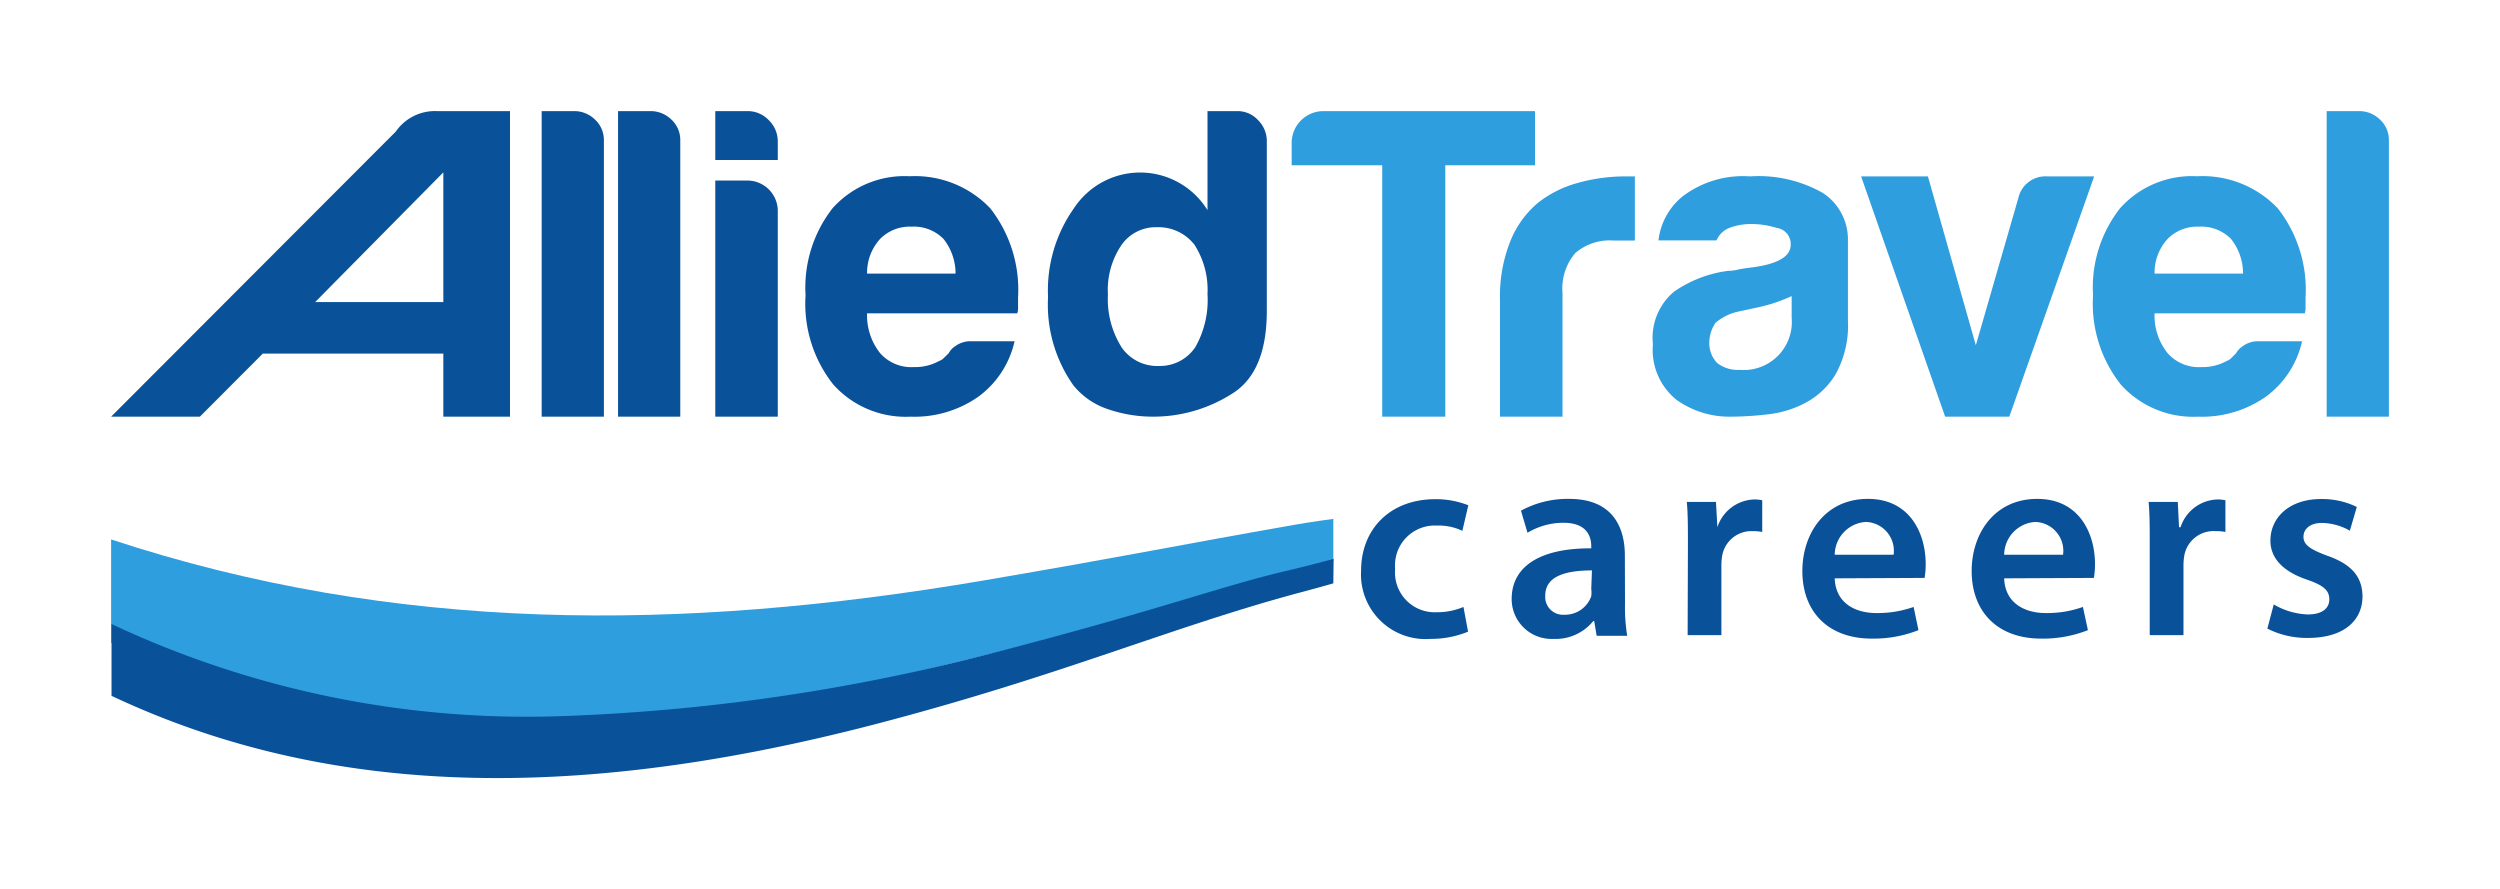 <svg id="Layer_1" data-name="Layer 1" xmlns="http://www.w3.org/2000/svg" viewBox="0 0 180 64"><defs><style>.cls-1,.cls-4{fill:#095199;}.cls-2,.cls-3{fill:#2f9ede;}.cls-3,.cls-4{fill-rule:evenodd;}</style></defs><title>atc-logo</title><path class="cls-1" d="M31.44,8h5.28V30h-4.8V25.46h-13L14.39,30H8L28.5,9.47A3.42,3.42,0,0,1,31.44,8Zm.48,4.41-9.23,9.34h9.23Z"/><path class="cls-1" d="M39,8h2.3a2.14,2.14,0,0,1,1.54.61,2,2,0,0,1,.64,1.5V30H39Z"/><path class="cls-1" d="M44.5,8h2.3a2.14,2.14,0,0,1,1.54.61,2,2,0,0,1,.64,1.5V30H44.5Z"/><path class="cls-1" d="M51.5,8h2.3a2.09,2.09,0,0,1,1.54.64A2.13,2.13,0,0,1,56,10.17v1.35H51.5Zm0,5h2.3A2.19,2.19,0,0,1,56,15.16V30H51.5Z"/><path class="cls-1" d="M69.93,24.57h3.12a6.78,6.78,0,0,1-2.62,4A8,8,0,0,1,65.56,30,7,7,0,0,1,60,27.69a9.38,9.38,0,0,1-2-6.43A9.28,9.28,0,0,1,59.94,15a6.94,6.94,0,0,1,5.55-2.31A7.48,7.48,0,0,1,71.3,15a9.52,9.52,0,0,1,2,6.43v.69a1.15,1.15,0,0,1-.06.44H62.43a4.37,4.37,0,0,0,.94,2.87,3,3,0,0,0,2.44,1,3.57,3.57,0,0,0,1.81-.44.8.8,0,0,0,.34-.22l.35-.34a1.29,1.29,0,0,1,.46-.5A1.86,1.86,0,0,1,69.93,24.57Zm-7.5-4.87H68.8a4,4,0,0,0-.87-2.5,3,3,0,0,0-2.31-.88,3,3,0,0,0-2.25.88A3.62,3.62,0,0,0,62.43,19.7Z"/><path class="cls-1" d="M86.94,8h2.14a2,2,0,0,1,1.51.66,2.12,2.12,0,0,1,.62,1.48V22.39q0,4.47-2.57,6A10.55,10.55,0,0,1,83,30a10,10,0,0,1-3.2-.53,5.37,5.37,0,0,1-2.52-1.73,10.07,10.07,0,0,1-1.82-6.35A10.23,10.23,0,0,1,77.32,15a5.7,5.7,0,0,1,9.62.13ZM79.77,21.2a6.52,6.52,0,0,0,1,3.83,3.12,3.12,0,0,0,2.7,1.32A3.06,3.06,0,0,0,86.06,25a6.87,6.87,0,0,0,.88-3.83A6,6,0,0,0,86,17.62a3.28,3.28,0,0,0-2.71-1.26,3,3,0,0,0-2.57,1.32A5.75,5.75,0,0,0,79.77,21.2Z"/><path class="cls-2" d="M99.52,30V11.9H93V10.3A2.29,2.29,0,0,1,95.3,8h15.22v3.9h-6.46V30Z"/><path class="cls-2" d="M108,30V21.61a10.69,10.69,0,0,1,.75-4.26,7,7,0,0,1,2-2.76,8,8,0,0,1,2.89-1.43,12.6,12.6,0,0,1,3.42-.46h.65v4.62h-1.5a3.8,3.8,0,0,0-2.8.91,3.94,3.94,0,0,0-.91,2.86V30Z"/><path class="cls-2" d="M130,29a7.54,7.54,0,0,1-2.78.84,23.39,23.39,0,0,1-2.59.16,6.53,6.53,0,0,1-3.93-1.22,4.61,4.61,0,0,1-1.69-4A4.33,4.33,0,0,1,120.53,21a8.81,8.81,0,0,1,3.9-1.5,3.23,3.23,0,0,0,.75-.1c.29-.06.63-.11,1-.15,1.84-.25,2.75-.79,2.75-1.63a1.17,1.17,0,0,0-1-1.21,6.3,6.3,0,0,0-1.78-.28,4.48,4.48,0,0,0-1.56.25,1.67,1.67,0,0,0-1,.93h-4.18a4.77,4.77,0,0,1,1.75-3.18A7.18,7.18,0,0,1,126,12.7a9.38,9.38,0,0,1,5.24,1.19,4,4,0,0,1,1.81,3.49v5.69a7.22,7.22,0,0,1-.9,3.9A5.62,5.62,0,0,1,130,29Zm-1-7.68a11.78,11.78,0,0,1-2.43.81l-1.44.31a3.7,3.7,0,0,0-1.62.81,2.58,2.58,0,0,0-.44,1.38,2.06,2.06,0,0,0,.56,1.5,2.41,2.41,0,0,0,1.63.5A3.46,3.46,0,0,0,129,22.88Z"/><path class="cls-2" d="M144.67,30h-4.62L134,12.7h4.81l3.45,12.16,3.06-10.6a2,2,0,0,1,2.08-1.56h3.38Z"/><path class="cls-2" d="M162.63,24.57h3.12a6.78,6.78,0,0,1-2.62,4A8,8,0,0,1,158.26,30a7,7,0,0,1-5.56-2.31,9.38,9.38,0,0,1-2-6.43A9.23,9.23,0,0,1,152.64,15a6.94,6.94,0,0,1,5.55-2.31A7.48,7.48,0,0,1,164,15a9.52,9.52,0,0,1,2,6.43v.69a1.15,1.15,0,0,1-.06.44H155.13a4.31,4.31,0,0,0,.94,2.87,3,3,0,0,0,2.44,1,3.57,3.57,0,0,0,1.81-.44.8.8,0,0,0,.34-.22l.34-.34a1.43,1.43,0,0,1,.47-.5A1.86,1.86,0,0,1,162.63,24.57Zm-7.5-4.87h6.37a4,4,0,0,0-.87-2.5,3,3,0,0,0-2.31-.88,3,3,0,0,0-2.25.88A3.58,3.58,0,0,0,155.13,19.7Z"/><path class="cls-2" d="M167.52,8h2.31a2.14,2.14,0,0,1,1.53.61,2,2,0,0,1,.64,1.5V30h-4.48Z"/><path class="cls-1" d="M105.7,45.48A7,7,0,0,1,103,46a4.65,4.65,0,0,1-5-4.93c0-2.89,2-5.13,5.37-5.13a6.39,6.39,0,0,1,2.35.44l-.43,1.84a4,4,0,0,0-1.84-.38,2.87,2.87,0,0,0-3,3.13,2.86,2.86,0,0,0,3,3.11,4.82,4.82,0,0,0,1.92-.38Z"/><path class="cls-1" d="M117,43.47a12.78,12.78,0,0,0,.16,2.31h-2.2l-.18-1.07h-.06A3.49,3.49,0,0,1,111.84,46a2.87,2.87,0,0,1-3-2.87c0-2.42,2.16-3.67,5.73-3.65v-.15c0-.64-.26-1.69-2-1.69a5,5,0,0,0-2.59.72l-.47-1.59a7,7,0,0,1,3.48-.85c3.09,0,4,2,4,4.08Zm-2.38-2.4c-1.72,0-3.36.34-3.36,1.8a1.28,1.28,0,0,0,1.38,1.39,2,2,0,0,0,1.93-1.33,1.94,1.94,0,0,0,0-.53Z"/><path class="cls-1" d="M121.53,39.25c0-1.31,0-2.26-.08-3.11h2.1l.1,1.82h0a2.89,2.89,0,0,1,2.66-2,2.49,2.49,0,0,1,.57.06v2.28a3.84,3.84,0,0,0-.73-.06A2.14,2.14,0,0,0,124,40a4.15,4.15,0,0,0-.06.73v5h-2.43Z"/><path class="cls-1" d="M132.1,41.64c.06,1.75,1.43,2.5,3,2.5a7.77,7.77,0,0,0,2.68-.44l.35,1.67a8.77,8.77,0,0,1-3.36.61c-3.13,0-5-1.92-5-4.87,0-2.68,1.63-5.19,4.72-5.19s4.16,2.57,4.16,4.69a5.92,5.92,0,0,1-.08,1Zm4.24-1.7a2.08,2.08,0,0,0-2-2.36,2.39,2.39,0,0,0-2.24,2.36Z"/><path class="cls-1" d="M144.3,41.64c.06,1.75,1.43,2.5,3,2.5a7.66,7.66,0,0,0,2.67-.44l.36,1.67a8.79,8.79,0,0,1-3.37.61c-3.12,0-5-1.92-5-4.87,0-2.68,1.63-5.19,4.72-5.19s4.16,2.57,4.16,4.69a5.92,5.92,0,0,1-.08,1Zm4.24-1.7a2.08,2.08,0,0,0-2-2.36,2.39,2.39,0,0,0-2.24,2.36Z"/><path class="cls-1" d="M154.78,39.25c0-1.31,0-2.26-.08-3.11h2.1l.09,1.82H157a2.89,2.89,0,0,1,2.66-2,2.49,2.49,0,0,1,.57.06v2.28a3.84,3.84,0,0,0-.73-.06A2.14,2.14,0,0,0,157.27,40a4.15,4.15,0,0,0-.06.73v5h-2.43Z"/><path class="cls-1" d="M163.71,43.52a5.21,5.21,0,0,0,2.45.72c1.07,0,1.55-.46,1.55-1.09s-.4-1-1.59-1.41c-1.88-.63-2.65-1.66-2.65-2.81,0-1.7,1.4-3,3.64-3a5.7,5.7,0,0,1,2.58.57l-.5,1.71a4.22,4.22,0,0,0-2-.56c-.87,0-1.34.44-1.34,1s.45.89,1.68,1.35c1.76.61,2.55,1.5,2.57,2.93,0,1.76-1.36,3-3.92,3a6.28,6.28,0,0,1-2.93-.67Z"/><path class="cls-3" d="M96,40.42V37.36s-1.58.21-2.83.43c-8.54,1.5-11.62,2.17-22.33,4C48.93,45.52,28.44,45.57,8,38.84v7.45C25,54,30.57,52.75,37.51,52.58c10.11-.33,20-2.17,30-4.57,15.17-3.64,19.25-5.41,26-7l2.5-.6Z"/><path class="cls-4" d="M96,42s-.41.13-2.35.65c-9.48,2.54-17.19,6-30.85,9.55-20.5,5.3-38.6,5.52-54.77-2.1V44.93a70.28,70.28,0,0,0,32.45,6.63,142.09,142.09,0,0,0,30.44-4.4c13-3.35,16.77-4.91,21.92-6.11,1.41-.33,3.18-.81,3.18-.81Z"/></svg>